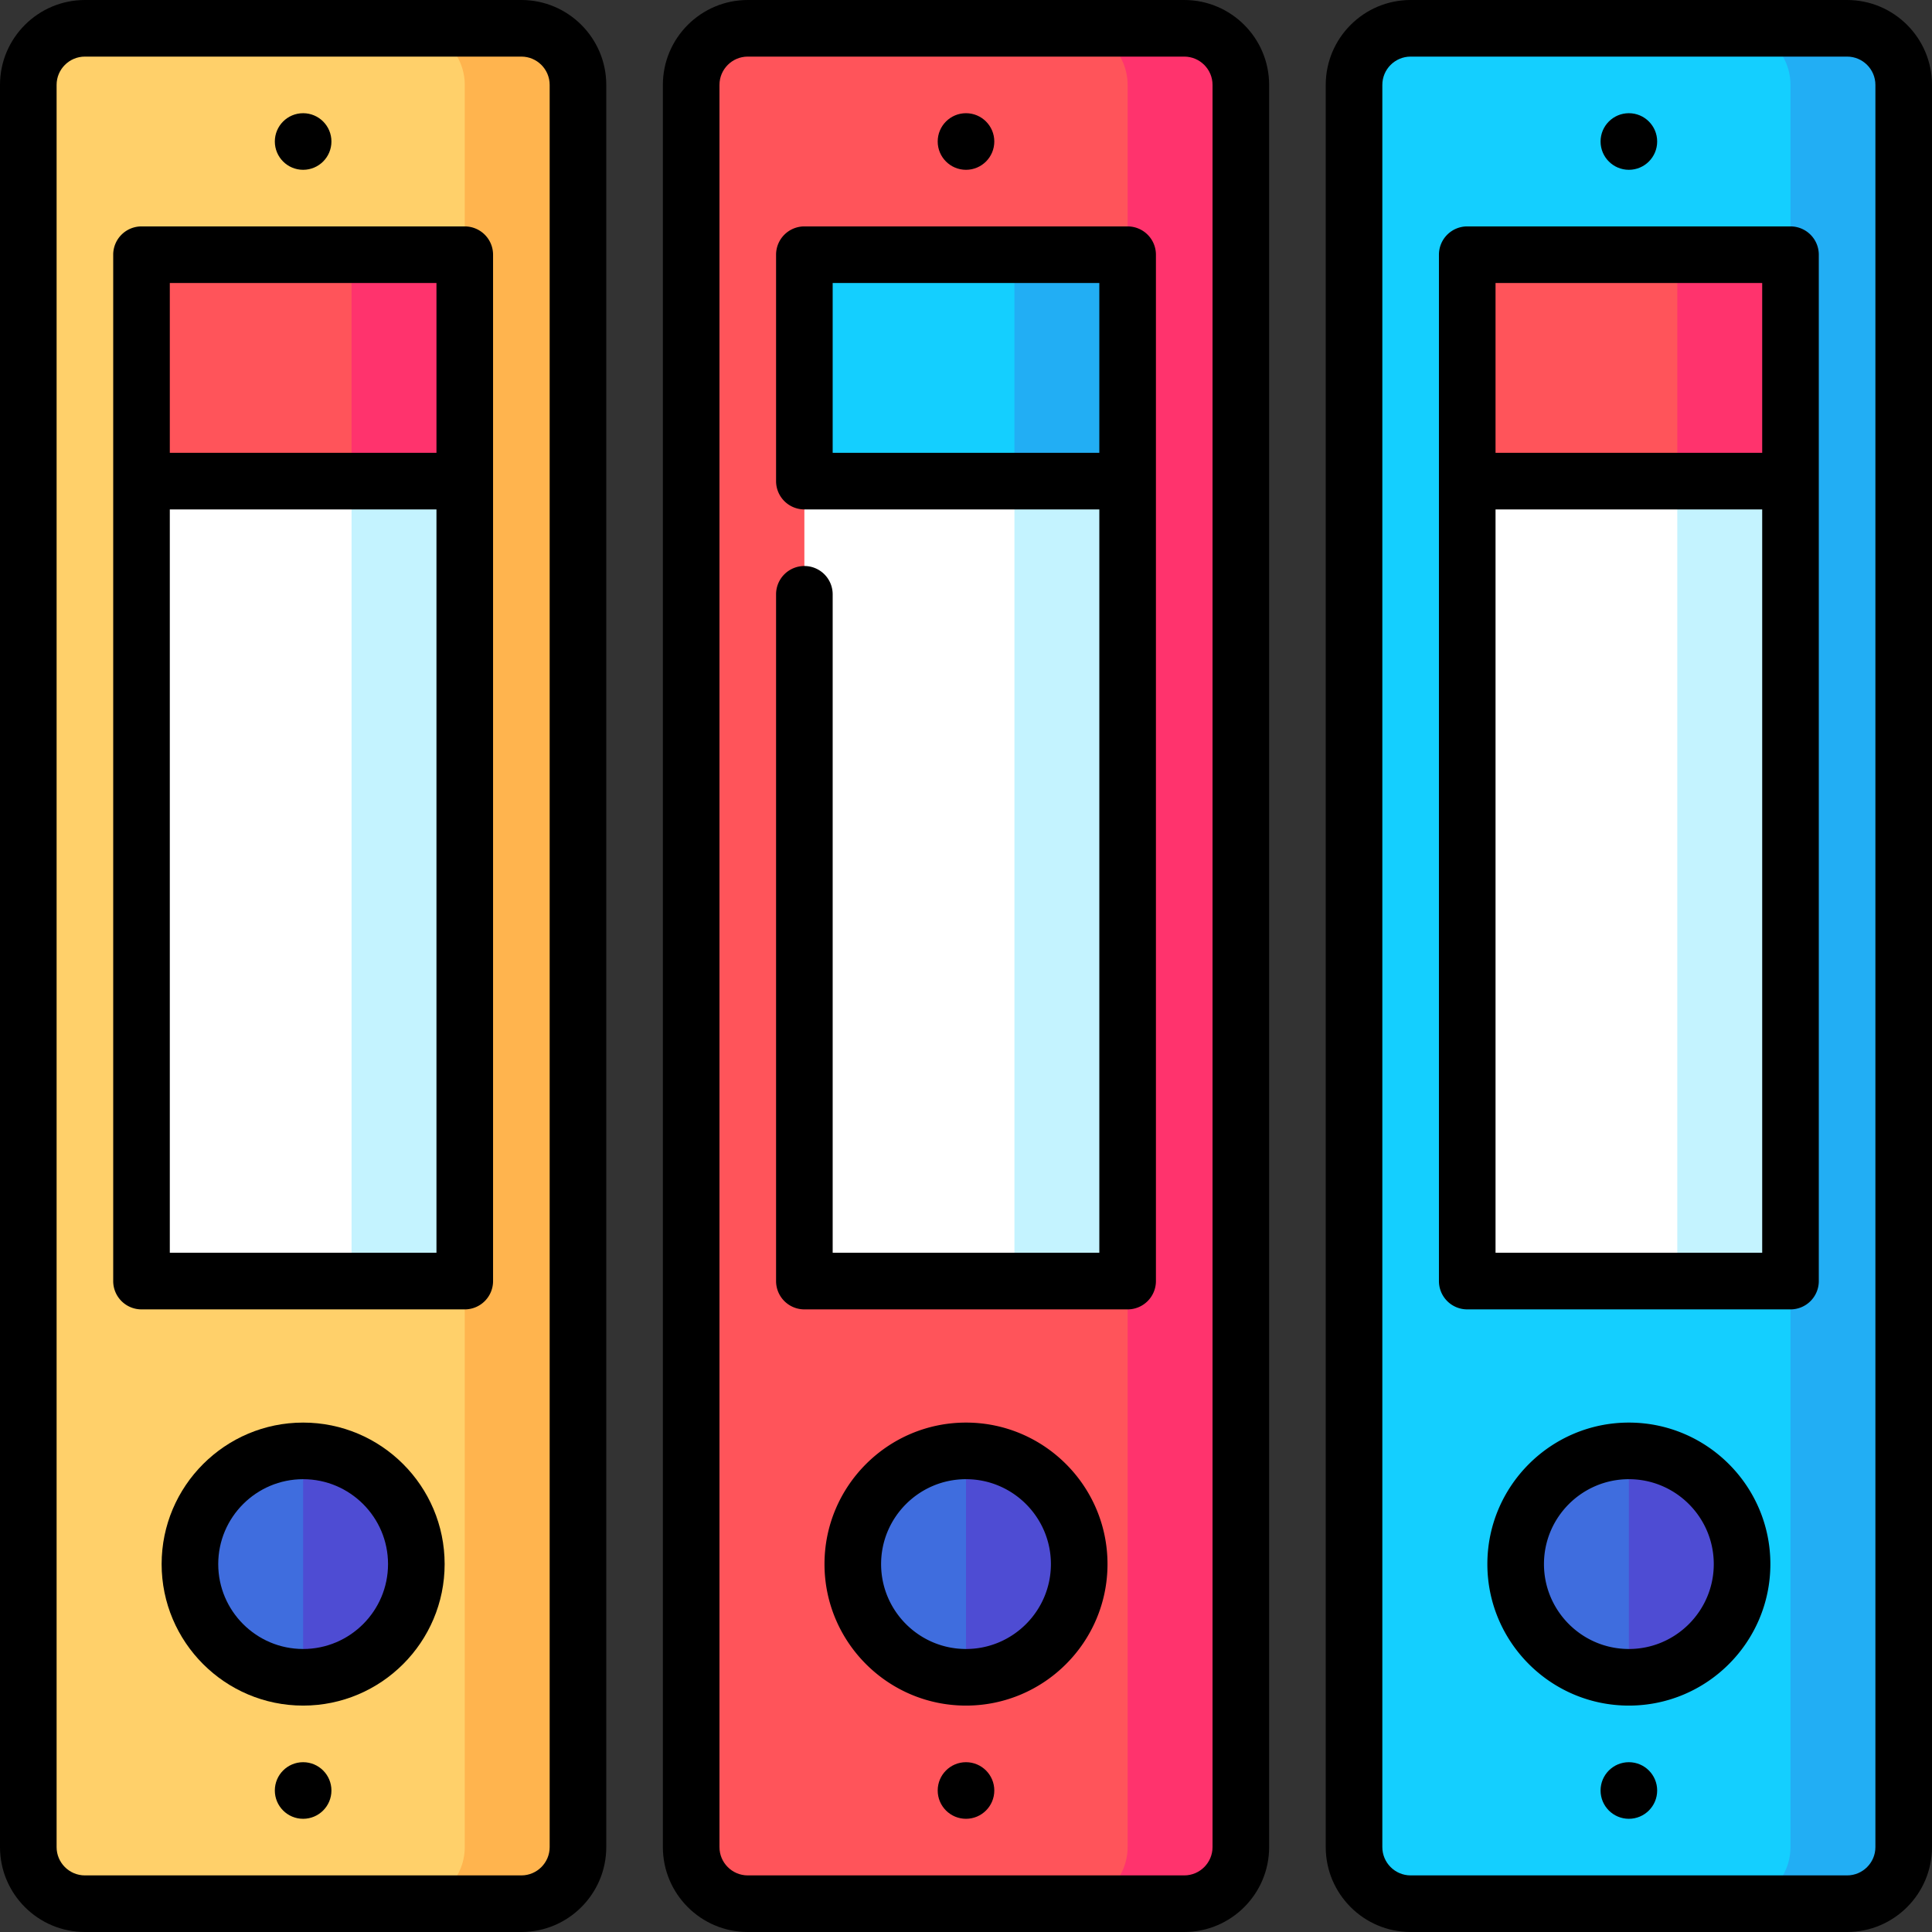 <svg height="512" width="512" xmlns="http://www.w3.org/2000/svg"><rect width="100%" height="100%" fill="#333333" stroke="none"/><path d="M138.167 7.5h-30v497h30c8.284 0 15-6.716 15-15v-467c0-8.284-6.716-15-15-15z" fill="#ffb44e"/><path d="M123.167 22.5c0-8.284-6.716-15-15-15H22.5c-8.284 0-15 6.716-15 15v467c0 8.284 6.716 15 15 15h85.667c8.284 0 15-6.716 15-15v-150L97.5 203.5l25.667-136z" fill="#ffd06a"/><path d="m80.333 384.5-15 30 15 30c16.569 0 30-13.431 30-30s-13.431-30-30-30z" fill="#4e4cd3"/><path d="M50.333 414.5c0 16.569 13.432 30 30 30v-60c-16.568 0-30 13.431-30 30z" fill="#3f6dde"/><path d="M123.167 67.5h-30l-30 105 60-45z" fill="#ff336d"/><path d="M37.5 67.5v60l55.667 45v-105z" fill="#ff545a"/><path d="m93.167 127.5-30 106 30 106h30v-212z" fill="#c4f3ff"/><path d="M37.5 127.5h55.667v212H37.5z" fill="#fff"/><path d="M489.5 7.5h-30v497h30c8.284 0 15-6.716 15-15v-467c0-8.284-6.716-15-15-15z" fill="#22aef4"/><path d="M474.5 22.5c0-8.284-6.716-15-15-15h-85.667c-8.284 0-15 6.716-15 15v467c0 8.284 6.716 15 15 15H459.5c8.284 0 15-6.716 15-15v-150l-25.667-136 25.667-136z" fill="#14cfff"/><path d="m431.667 384.5-15 30 15 30c16.569 0 30-13.431 30-30s-13.432-30-30-30z" fill="#4e4cd3"/><path d="M401.667 414.5c0 16.569 13.432 30 30 30v-60c-16.569 0-30 13.431-30 30z" fill="#3f6dde"/><path d="M474.5 67.5h-30l-30 105 60-45z" fill="#ff336d"/><path d="M388.833 67.5v60l55.667 45v-105z" fill="#ff545a"/><path d="m444.5 127.5-30 106 30 106h30v-212z" fill="#c4f3ff"/><path d="M388.833 127.5H444.5v212h-55.667z" fill="#fff"/><path d="M313.833 7.5h-30v497h30c8.284 0 15-6.716 15-15v-467c0-8.284-6.715-15-15-15z" fill="#ff336d"/><path d="M298.833 22.5c0-8.284-6.716-15-15-15h-85.667c-8.284 0-15 6.716-15 15v467c0 8.284 6.716 15 15 15h85.667c8.284 0 15-6.716 15-15v-150l-25.667-136 25.667-136z" fill="#ff545a"/><path d="m256 384.5-15 30 15 30c16.569 0 30-13.431 30-30s-13.431-30-30-30z" fill="#4e4cd3"/><path d="M226 414.5c0 16.569 13.432 30 30 30v-60c-16.568 0-30 13.431-30 30z" fill="#3f6dde"/><path d="M298.833 67.5h-30l-30 105 60-45z" fill="#22aef4"/><path d="M213.167 67.5v60l55.666 45v-105z" fill="#14cfff"/><path d="m268.833 127.5-30 106 30 106h30v-212z" fill="#c4f3ff"/><path d="M213.167 127.5h55.667v212h-55.667z" fill="#fff"/><circle cx="80.333" cy="474.5" r="7.5"/><circle cx="80.333" cy="37.5" r="7.5"/><circle cx="431.667" cy="474.5" r="7.5"/><circle cx="431.667" cy="37.5" r="7.5"/><circle cx="256" cy="474.5" r="7.5"/><circle cx="256" cy="37.5" r="7.5"/><path d="M80.333 377c-20.678 0-37.5 16.822-37.5 37.5s16.822 37.5 37.5 37.5 37.5-16.822 37.5-37.5-16.822-37.5-37.5-37.5zm0 60c-12.407 0-22.5-10.093-22.5-22.5s10.093-22.5 22.5-22.5 22.5 10.093 22.5 22.5S92.74 437 80.333 437z"/><path d="M138.167 0H22.5C10.093 0 0 10.093 0 22.5v467C0 501.907 10.093 512 22.5 512h115.667c12.407 0 22.5-10.093 22.5-22.5v-467c0-12.407-10.094-22.5-22.5-22.5zm7.5 489.5c0 4.136-3.364 7.5-7.5 7.5H22.5c-4.135 0-7.5-3.364-7.5-7.5v-467c0-4.136 3.365-7.5 7.5-7.5h115.667c4.136 0 7.5 3.364 7.5 7.5z"/><path d="M123.167 60H37.5a7.5 7.5 0 0 0-7.5 7.5v272a7.5 7.5 0 0 0 7.5 7.5h85.667a7.5 7.5 0 0 0 7.5-7.5v-272a7.5 7.5 0 0 0-7.5-7.5zm-7.5 15v45H45V75zM45 332V135h70.667v197zM431.667 377c-20.678 0-37.5 16.822-37.5 37.5s16.822 37.5 37.5 37.5 37.5-16.822 37.5-37.5-16.822-37.5-37.5-37.5zm0 60c-12.406 0-22.5-10.093-22.5-22.5s10.094-22.5 22.5-22.5 22.5 10.093 22.5 22.5-10.094 22.5-22.5 22.5z"/><path d="M489.5 0H373.833c-12.406 0-22.5 10.093-22.5 22.5v467c0 12.407 10.094 22.5 22.5 22.5H489.5c12.406 0 22.5-10.093 22.5-22.5v-467C512 10.093 501.906 0 489.5 0zm7.5 489.5c0 4.136-3.364 7.5-7.5 7.5H373.833c-4.136 0-7.5-3.364-7.5-7.5v-467c0-4.136 3.364-7.5 7.5-7.5H489.5c4.136 0 7.5 3.364 7.5 7.5z"/><path d="M474.5 60h-85.667a7.5 7.5 0 0 0-7.5 7.5v272a7.5 7.5 0 0 0 7.5 7.5H474.5a7.5 7.5 0 0 0 7.5-7.5v-272a7.5 7.5 0 0 0-7.5-7.5zM467 75v45h-70.667V75zm-70.667 257V135H467v197zM256 377c-20.678 0-37.5 16.822-37.5 37.5S235.322 452 256 452s37.5-16.822 37.5-37.5S276.678 377 256 377zm0 60c-12.407 0-22.5-10.093-22.5-22.5S243.593 392 256 392c12.406 0 22.5 10.093 22.5 22.5S268.406 437 256 437z"/><path d="M313.833 0H198.167c-12.407 0-22.5 10.093-22.5 22.5v467c0 12.407 10.093 22.5 22.5 22.5h115.667c12.406 0 22.5-10.093 22.5-22.5v-467C336.333 10.093 326.239 0 313.833 0zm7.5 489.5c0 4.136-3.364 7.5-7.5 7.5H198.167c-4.136 0-7.5-3.364-7.5-7.5v-467c0-4.136 3.364-7.5 7.5-7.5h115.667c4.136 0 7.5 3.364 7.5 7.5v467z"/><path d="M298.833 60h-85.667a7.5 7.5 0 0 0-7.5 7.5v60a7.5 7.5 0 0 0 7.5 7.5h78.167v197h-70.667V157.5a7.5 7.5 0 0 0-15 0v182a7.5 7.5 0 0 0 7.5 7.5h85.667a7.5 7.5 0 0 0 7.5-7.5v-272a7.5 7.5 0 0 0-7.5-7.5zm-7.5 60h-70.667V75h70.667z"/></svg>